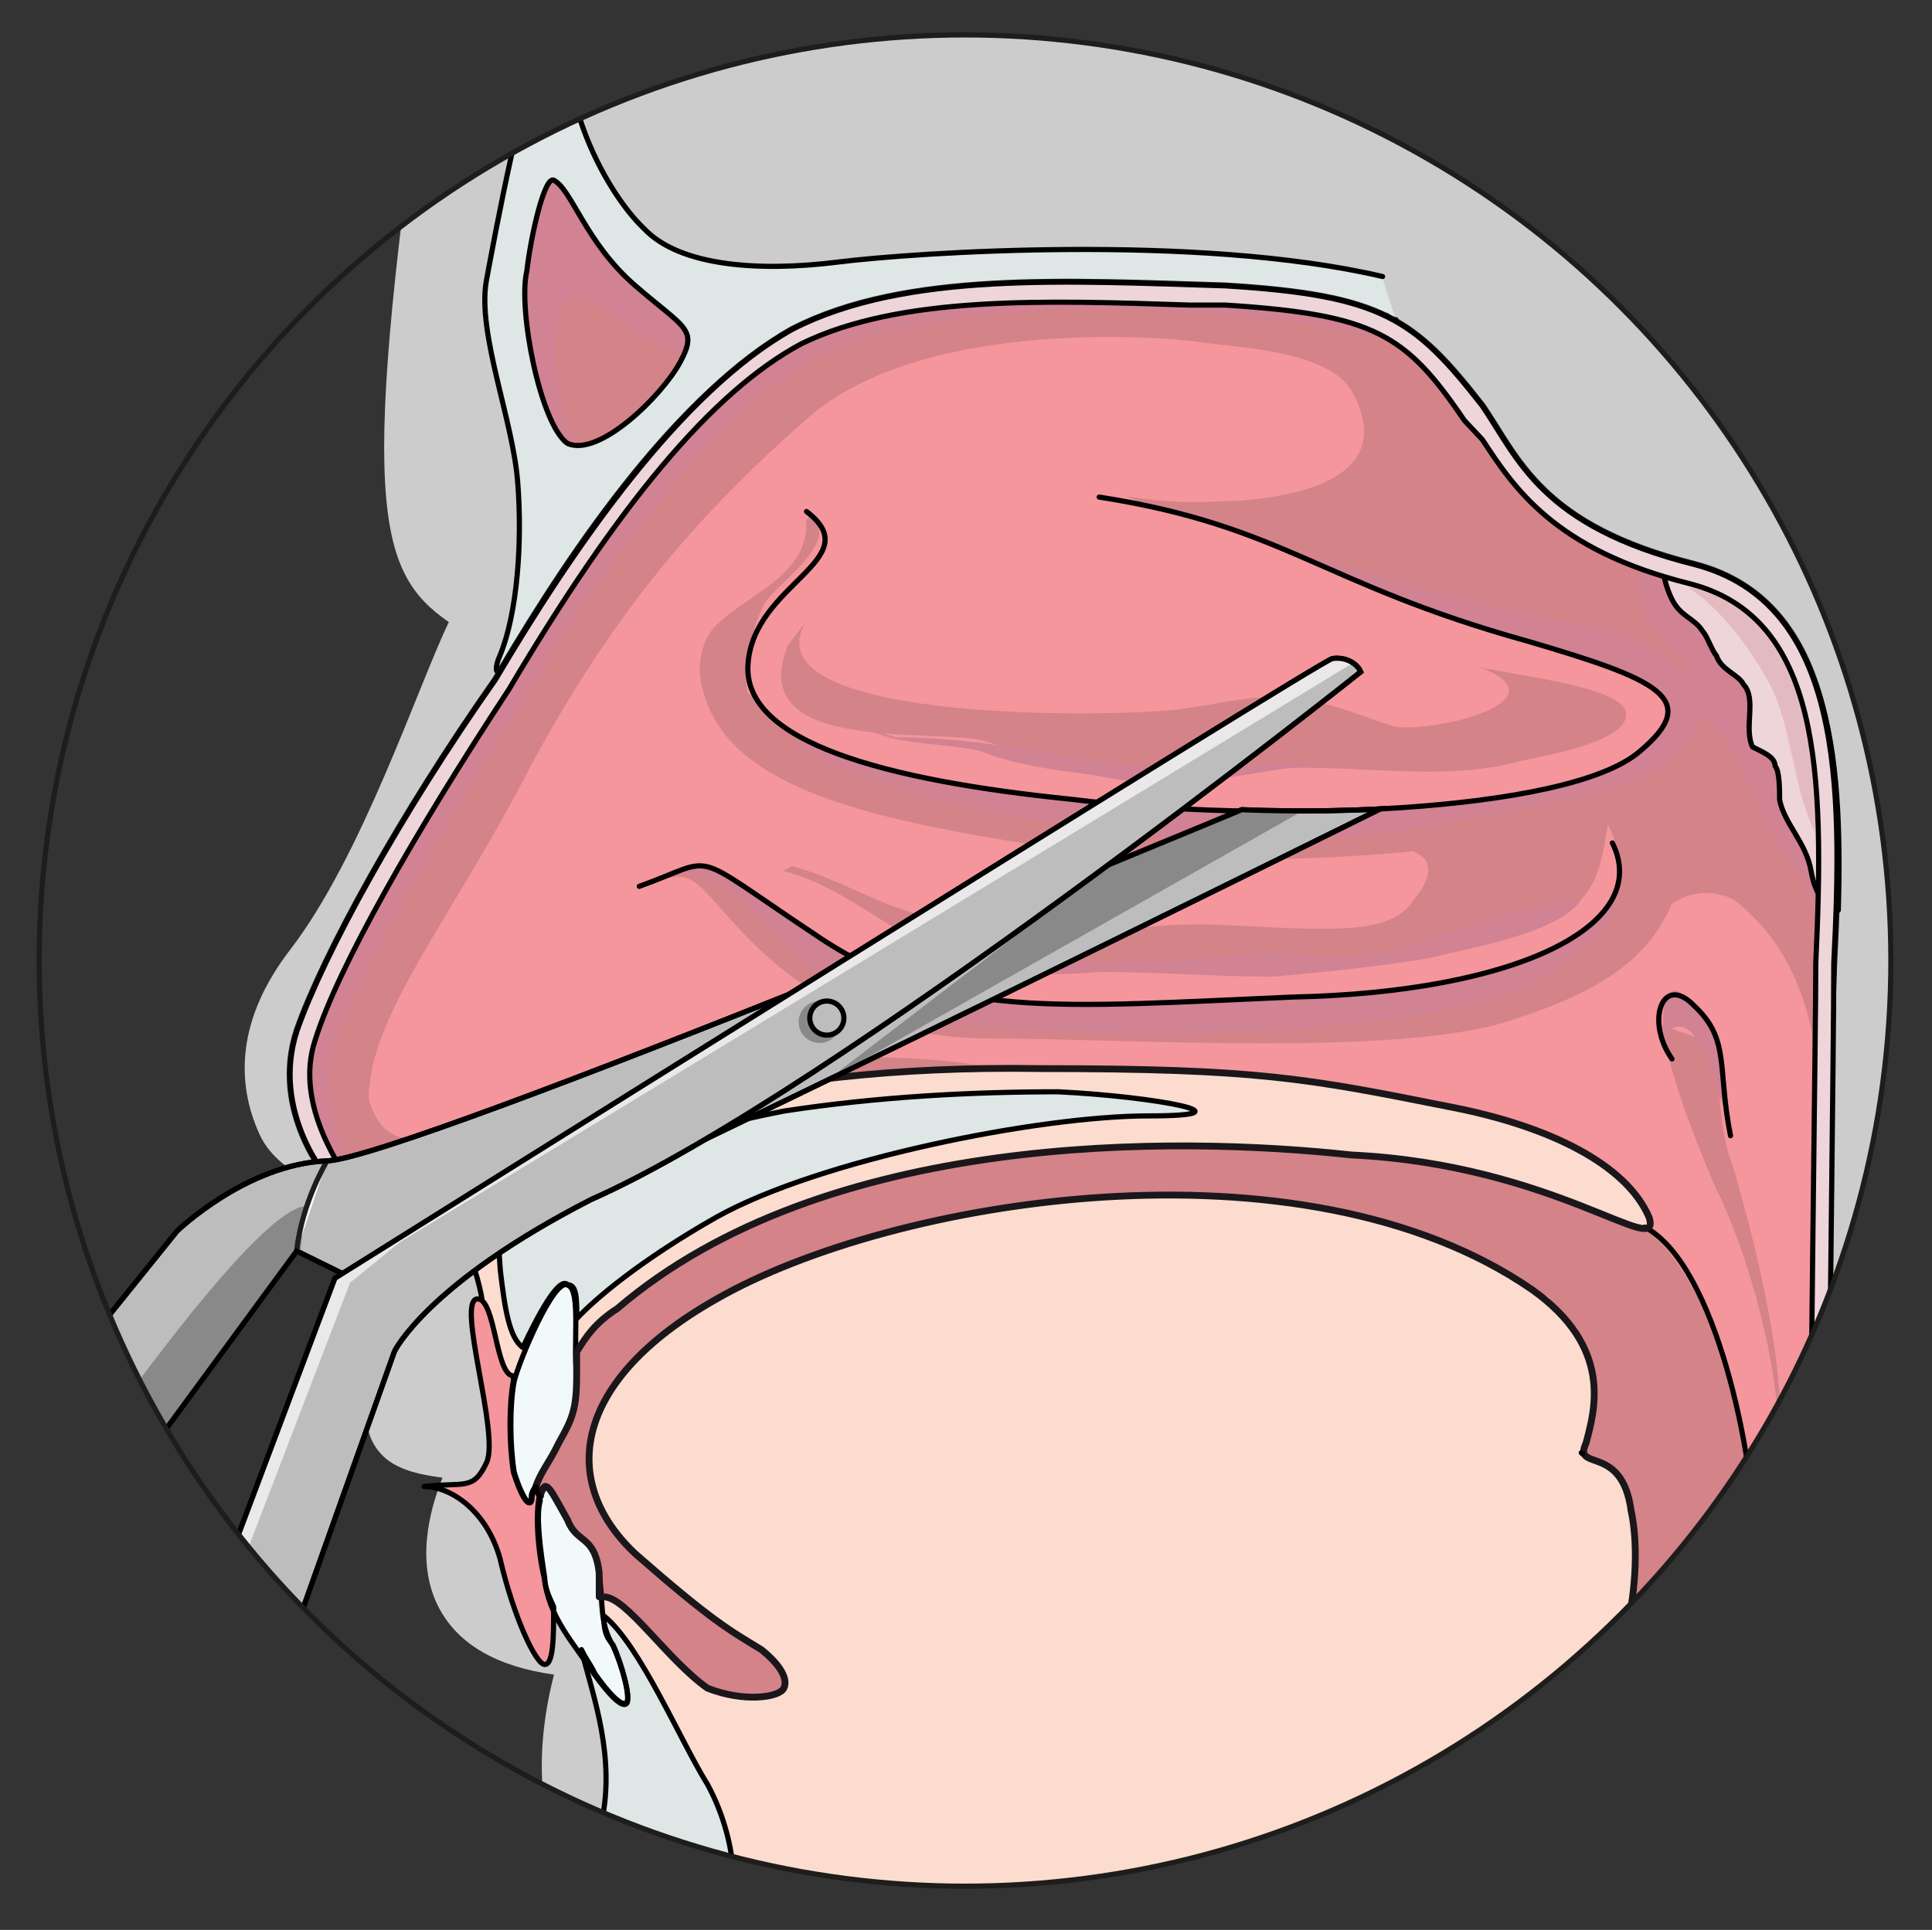 <?xml version="1.0" encoding="utf-8"?>
<!-- Generator: Adobe Illustrator 24.1.3, SVG Export Plug-In . SVG Version: 6.00 Build 0)  -->
<svg version="1.1" id="Layer_1" xmlns="http://www.w3.org/2000/svg" xmlns:xlink="http://www.w3.org/1999/xlink" x="0px" y="0px"
	 width="374px" height="373.68px" viewBox="0 0 374 373.68" enable-background="new 0 0 374 373.68" xml:space="preserve">
<rect x="0" y="0" width="374" height="373.68" fill="#333333" stroke="none"/>
<g>
	<g>
		<defs>
			<circle id="SVGID_1_" cx="186.81" cy="185.99" r="179.23"/>
		</defs>
		<clipPath id="SVGID_2_">
			<use xlink:href="#SVGID_1_"  overflow="visible"/>
		</clipPath>
		<g clip-path="url(#SVGID_2_)">
			<path id="changecolor" fill="#CCCCCC" d="M81.97,233.82c2.72,2.92-5.62,19.52-8.86,29.26c-2.02,6.06-3.48,12.3-0.49,16.97
				c2.53,3.95,6.84,5.23,13.04,6.08c-2.65,6.61-5.17,16.74-0.65,25.26c3.72,7.01,11.19,11.32,22.24,12.86
				c-2.34,8.92-4.9,25.48,2.78,39.8c6.2,11.56,17.62,19.16,33.94,22.55c19.16,3.99,32.64,3.67,43.47,3.41
				c3.79-0.1,7.19-0.18,10.41-0.07c2.04,5.77,6.06,18.88,4.8,29.55c-0.19,1.55-0.56,3.22-1.29,4.98h330.56
				c-10.86-16.09-13.54-40.94-17.25-76.28c-2.18-20.73-4.65-44.22-9.34-71.4c-7.44-43.13,4.4-63.12,19.38-88.43
				c18.38-31.05,41.26-69.69,34.55-164.67C546.4-157.85,425.99-195.95,327.25-195.95c-112.38,0-228.69,94.67-244.02,198.63
				c-13.94,94.44-10.46,107.99,3.65,117.77c-6.01,12.52-16.83,45.42-30.73,63.47c-10.22,13.3-10.56,25.55-5.9,35.74
				C54.36,228.67,68.15,232.59,81.97,233.82z"/>
			<g>
				<path fill-rule="evenodd" clip-rule="evenodd" fill="#FCDCCE" d="M93.3,251.5L93.3,251.5c2.61,2.79,2.61,14.89,6.1,14.89l0,0
					c1.74-5.58,7.84-19.54,10.46-17.68c1.74,0.93,1.74,7.44,1.74,13.03c1.74-2.79,3.49-5.58,7.84-8.37
					c40.09-34.43,108.06-33.5,142.04-29.78c1.74,0,4.36,0,6.1,0c0.87,0,1.74,0,1.74,0c1.74,0.93,3.49,0.93,5.23,0.93
					c0,0,0.87,0,1.74,0c1.74,0.93,3.49,0.93,5.23,0.93c0,0.93,0.87,0.93,1.74,0.93s1.74,0,3.49,0.93c0,0,0.87,0,1.74,0
					c0.87,0.93,1.74,0.93,2.61,0.93c1.74,0.93,3.49,0.93,5.23,1.86l0,0h0.87c4.36,1.86,8.71,2.79,12.2,4.65
					c0.87,0,1.74,0.93,1.74,0.93l0,0c0.87,0,0.87,0,0.87,0s0.87,0,0.87,0.93c0.87,0,0.87,0,0.87,0c0.87,0,0.87,0,1.74,0.93
					c0,0,0,0,0.87,0c0,0,0,0,0.87,0l0,0c0.87,0,0.87,0,0.87,0c0.87,0,1.74-0.93,0.87-1.86c-4.36-10.23-19.17-17.68-38.34-21.4
					c-27.89-5.58-37.47-7.44-79.3-7.44c-57.52-0.93-90.63,12.1-112.42,22.33c-2.61,1.86-4.36,2.79-6.97,3.72c0,0.93,0,0.93,0,0.93
					C87.2,230.1,92.43,245.92,93.3,251.5L93.3,251.5z"/>
				<path fill-rule="evenodd" clip-rule="evenodd" fill="#FCDCCE" d="M93.3,251.5L93.3,251.5c2.61,2.79,2.61,14.89,6.1,14.89l0,0
					c1.74-5.58,7.84-19.54,10.46-17.68c1.74,0.93,1.74,7.44,1.74,13.03c1.74-2.79,3.49-5.58,7.84-8.37
					c40.09-34.43,108.06-33.5,142.04-29.78c1.74,0,4.36,0,6.1,0c0.87,0,1.74,0,1.74,0c1.74,0.93,3.49,0.93,5.23,0.93
					c0,0,0.87,0,1.74,0c1.74,0.93,3.49,0.93,5.23,0.93c0,0.93,0.87,0.93,1.74,0.93s1.74,0,3.49,0.93c0,0,0.87,0,1.74,0
					c0.87,0.93,1.74,0.93,2.61,0.93c1.74,0.93,3.49,0.93,5.23,1.86l0,0h0.87c4.36,1.86,8.71,2.79,12.2,4.65
					c0.87,0,1.74,0.93,1.74,0.93l0,0c0.87,0,0.87,0,0.87,0s0.87,0,0.87,0.93c0.87,0,0.87,0,0.87,0c0.87,0,0.87,0,1.74,0.93
					c0,0,0,0,0.87,0c0,0,0,0,0.87,0l0,0c0.87,0,0.87,0,0.87,0c0.87,0,1.74-0.93,0.87-1.86c-4.36-10.23-19.17-17.68-38.34-21.4
					c-27.89-5.58-37.47-7.44-79.3-7.44c-57.52-0.93-90.63,12.1-112.42,22.33c-2.61,1.86-4.36,2.79-6.97,3.72c0,0.93,0,0.93,0,0.93
					C87.2,230.1,92.43,245.92,93.3,251.5L93.3,251.5z"/>
				<path fill-rule="evenodd" clip-rule="evenodd" fill="#F2F9FB" d="M109.84,248.76c2.6,0.93,0.87,12.07,1.74,17.63
					c0,6.5-0.87,8.35-3.47,12.99c-2.61,4.64-4.34,6.49-5.21,10.21c0,2.78-1.74,0.93-3.47-4.64c-0.87-5.57-0.87-12.99,0-17.63
					C100.29,263.61,107.23,246.9,109.84,248.76L109.84,248.76z"/>
				<path fill-rule="evenodd" clip-rule="evenodd" fill="#F2F9FB" d="M105.25,287.67c-1.77,0.94-1.77,10.29,0,17.77
					c0.89,7.48,5.31,12.16,9.74,18.7c2.66,3.74,5.31,6.55,6.2,5.61c0.89-0.93-0.88-7.48-2.65-11.22c-2.66-4.68-1.77-7.48-2.66-14.03
					c-0.88-7.48-4.43-5.61-6.2-10.29C107.02,289.54,106.13,287.67,105.25,287.67L105.25,287.67z"/>
				<path fill-rule="evenodd" clip-rule="evenodd" fill="#DEE6E6" d="M96.64,126.92c-0.87,1.86-0.87,3.72,0,2.79
					c14.82-25.12,34.88-53.96,56.67-66.05c21.8-11.16,53.19-9.3,83.7-8.37c15.69,0.93,24.41,2.79,32.26,6.51h0.87
					c-2.62-8.37-2.62-8.37-2.62-8.37c-35.75-8.37-90.68-4.65-105.5-2.79c-14.82,1.86-30.52,0.93-37.49-6.51
					c-7.85-7.44-19.18-28.84-13.08-46.51c-3.49-0.93-3.49-0.93-3.49-0.93C101,16.21,95.77,45.05,94.02,54.35
					c-1.74,10.23,5.23,26.98,6.1,39.07C101,104.59,100.13,118.54,96.64,126.92L96.64,126.92z"/>
				<path fill-rule="evenodd" clip-rule="evenodd" fill="#D48388" d="M107.11,34.79c-1.75-0.93-4.37,10.19-5.24,17.6
					c-1.75,7.41,2.62,29.64,7.86,33.35c6.11,2.78,18.35-9.26,21.84-15.75c3.5-6.49,0.88-6.49-8.74-14.82
					C113.22,46.83,110.6,36.64,107.11,34.79L107.11,34.79z"/>
				<path fill-rule="evenodd" clip-rule="evenodd" fill="#DEE6E6" d="M204.72,211.28c-16.55,0-34.83,0.93-53.12,3.74
					c-19.16,3.74-34.83,9.34-43.54,12.14c-11.32,3.74-12.19,7.47-11.32,18.68c0.87,7.47,1.74,13.08,4.36,14.95l0,0
					c2.61-5.6,6.97-14.01,8.71-12.14c1.74,0,1.74,2.8,1.74,6.54c3.48-3.74,12.19-11.21,27-19.62c20.03-11.21,62.7-19.62,83.6-19.62
					C243.04,215.95,223.88,212.22,204.72,211.28L204.72,211.28z"/>
				<path fill-rule="evenodd" clip-rule="evenodd" fill="#DEE6E6" d="M136.85,345.4c-5.23-8.39-13.08-27.04-20.05-32.63
					c0,1.86,0,3.73,1.74,5.59c1.74,3.73,3.49,10.25,2.62,11.19c-0.87,0.93-3.49-1.86-6.1-5.59c-0.87-1.86-1.74-2.8-2.62-4.66
					c1.75,7.46,6.1,18.65,4.36,30.77c-3.49,20.51,8.72,31.7,18.31,27.04C144.7,373.37,142.95,356.59,136.85,345.4L136.85,345.4z"/>
				<path fill-rule="evenodd" clip-rule="evenodd" fill="#DEE6E6" d="M235.27,375.15c6.09,2.8,17.41-14.91,13.92-17.7
					C245.71,354.65,230.05,371.43,235.27,375.15L235.27,375.15z"/>
				<path fill-rule="evenodd" clip-rule="evenodd" fill="#F4969B" d="M105.33,305.41c-0.86-5.59-1.73-12.11-0.86-14.9
					c0-0.93-0.87-1.86-0.87-2.79l0,0c0,0-0.87,0.93-0.87,1.86c0,2.79-1.73,0.93-3.46-4.66c-0.86-5.59-0.86-13.04,0-17.7
					c0,0,0,0,0-0.93l0,0c-3.46,0-3.46-14.9-6.92-14.9c-4.33,0,4.32,26.08,1.73,31.67c-2.6,5.59-4.33,3.72-12.11,4.66
					c5.19,0,12.11,4.66,14.71,13.97c2.6,11.18,6.92,20.49,8.65,20.49c1.73,0,1.73-5.59,1.73-11.18
					C106.2,309.13,105.33,307.27,105.33,305.41L105.33,305.41z"/>
				<path fill-rule="evenodd" clip-rule="evenodd" fill="#F4969B" d="M138.54,251.42c34.02-19.52,113.4-32.54,157.89-1.86
					c15.7,11.16,12.21,23.24,10.47,29.75c-2.62,5.58,6.98,0,8.72,13.02c2.62,12.09-0.87,34.4-12.21,46.49
					c0.87,3.72,1.74,36.26,2.62,85.53c4.36,2.79,12.21,5.58,22.68,5.58c11.34,0,21.81-2.79,23.55-7.44
					c0.87-121.79,1.75-217.55,2.62-236.15c1.75-34.4,1.75-69.73-27.04-77.17c-29.66-7.44-34.02-20.45-41-30.68
					c-13.08-16.74-19.19-21.38-49.72-23.24c-30.53-0.93-61.93-2.79-83.74,8.37c-21.81,12.09-42.74,42.77-57.57,67.87
					c-18.32,26.03-33.15,52.99-38.38,67.87c-5.23,15.8,6.11,28.82,6.11,28.82l0,0c5.23,2.79,6.98,1.86,14.83,5.58
					c0.87,0,0.87,0,1.75,0.93c2.62-1.86,5.23-3.72,8.72-5.58c21.81-10.23,54.96-23.24,112.53-22.31c41.87,0,51.47,1.86,79.38,7.44
					c19.19,3.72,34.02,11.16,38.38,21.38c2.62,8.37-18.32-10.23-57.57-12.09c-34.02-3.72-102.06-4.65-142.19,29.75
					c-4.36,2.79-6.11,5.58-7.85,8.37c0,1.86,0,3.72,0,4.65c0,6.51-0.87,8.37-3.49,13.02c-1.75,3.72-3.49,5.58-4.36,8.37
					c0.87,1.86,0.87,1.86,0.87,1.86c0-0.93,0.87-1.86,0.87-1.86c0.87,0,1.75,1.86,4.36,6.51c1.75,4.65,5.23,2.79,6.11,10.23
					c0,1.86,0,3.72,0,4.65c0.87,0,0.87,0,0.87,0c4.36,0,12.21,12.09,20.06,17.67c6.98,2.79,13.96,1.86,14.83,0
					c0.87-1.86-0.87-4.65-4.36-7.44c-6.11-3.72-9.6-5.58-24.43-18.59C108.01,286.75,110.63,267.22,138.54,251.42L138.54,251.42z"/>
				<path fill-rule="evenodd" clip-rule="evenodd" fill="#D48388" d="M352.36,173.24c0-13.94-3.49-23.23-8.73-35.32
					c-2.62-7.43-6.98-14.87-11.34-21.37c-3.49-4.65-6.11-6.51-11.34-7.44c0.87,0,0.87-0.93,0.87-0.93
					c-23.56-7.44-28.8-20.45-34.9-29.74c-6.11-8.36-11.34-13.94-18.32-17.66c1.75,0-3.49-0.93-3.49-0.93
					c-5.24-1.86-11.34-2.79-20.07-3.72l0,0l0,0c-0.87,0-2.62,0-3.49,0c-1.75,0-2.62-0.93-4.36-0.93c-2.62,0-4.36,0-6.11,0
					c-28.8-0.93-57.59-1.86-77.66,8.37c-21.82,12.08-42.76,42.75-57.59,67.84c-18.32,26.02-33.16,52.98-38.39,67.85
					c-5.24,15.8,6.11,28.81,6.11,28.81l0,0c5.24,2.79,6.98,1.86,14.84,5.58c0.87,0,0.87,0,1.75,0.93
					c-3.49-3.72-8.73-4.65-8.73-20.45c-0.87-16.73,15.71-35.32,31.41-65.99c16.58-30.67,33.16-49.26,53.23-66.92
					c22.69-20.45,72.43-15.8,76.79-14.87c7.85,0.93,24.43,1.86,28.8,9.29c8.73,15.8-7.85,20.45-22.69,21.37
					c-4.36,0-9.6,0.93-20.94-0.93c4.36,1.86,4.36,1.86,4.36,1.86c-0.87,0-0.87,0-0.87,0c1.75,0.93,1.75,0.93,1.75,0.93
					c71.56,39.03,71.56,39.03,71.56,39.03s-141.37,7.44-148.35-2.79c-1.75-0.93-1.75-0.93-1.75-0.93
					c-0.87-5.58,0.87-13.01,3.49-17.66c2.62-3.72,14.84-12.08,8.73-16.73c-0.87,0.93-0.87,0.93-0.87,0.93
					c0.87,11.15-13.09,14.87-18.32,21.37c-2.62,3.72-2.62,8.37-1.75,11.15c4.36,18.59,29.67,25.09,66.32,30.67
					c29.67,4.65,80.28,2.79,108.2-5.58l0,0c0,0,6.98,10.22,0,19.52c-173.65-12.08-173.65-12.08-173.65-12.08
					c-11.34,5.58-11.34,5.58-11.34,5.58c8.73-3.72,8.73-0.93,17.45,8.36c8.73,9.29,22.69,21.37,48.87,21.37
					c26.18,0,80.28,3.72,101.22-3.72c17.45-5.58,26.18-12.08,30.54-22.3c5.24-3.72,11.34-1.86,13.09,0
					c11.34,9.29,14.83,23.23,15.71,37.17C352.36,199.27,352.36,186.25,352.36,173.24L352.36,173.24z"/>
				<path fill-rule="evenodd" clip-rule="evenodd" fill="#D18293" d="M317.17,106.22c0,7.45-0.88,13.96,7.89,20.48
					c2.63,1.86,0,5.59,1.75,9.31c1.75,2.79,5.26,4.65,7.89,8.38c6.13,11.17,8.76,21.41,20.15,33.51c0.88-9.31-4.38-20.48-7.01-28.86
					c-2.63-9.31-2.63-23.28-10.51-28.86"/>
				<path fill-rule="evenodd" clip-rule="evenodd" fill="#D18293" d="M148.06,178.94c6.11,5.61,13.09,13.1,24.43,16.84
					c13.96,3.74,54.97,6.55,95.1,1.87c40.14-5.61,46.24-18.71,46.24-29.93c-3.49,3.74-3.49,3.74-3.49,3.74
					c-35.77,14.97-35.77,14.97-35.77,14.97c-63.69,1.87-63.69,1.87-63.69,1.87c-58.46-13.1-58.46-13.1-58.46-13.1
					s-12.22-10.29-20.94-5.61C135.84,167.72,144.57,174.27,148.06,178.94L148.06,178.94z"/>
				<path fill-rule="evenodd" clip-rule="evenodd" fill="#D18293" d="M154.11,143.53c7.86,9.33,72.45,25.19,119.59,16.79
					c46.26-7.46,52.37-11.2,54.99-21.46c2.62-10.26-10.47-15.86-26.19-18.65c-15.71-2.8-54.99-13.99-54.99-13.99"/>
				<path fill-rule="evenodd" clip-rule="evenodd" fill="#D48388" d="M321.67,198.51c1.75,10.2,6.11,21.32,10.47,31.52
					c5.23,10.2,12.21,32.44,12.21,49.13c1.74-15.76-6.11-43.57-8.72-52.84c-3.49-8.34-2.62-20.39-3.49-24.1"/>
				<path fill-rule="evenodd" clip-rule="evenodd" fill="#D18293" d="M322.55,203.91c-0.88-1.86-0.88-8.34,0-11.12
					c2.64-2.78,3.52,0.93,5.29,2.78c6.17,4.64,6.17,13.9,7.05,21.32c-2.64-3.71-5.29-21.32-11.45-17.61"/>
				<path fill-rule="evenodd" clip-rule="evenodd" fill="#D48388" d="M318.4,237.5c-0.87,0-3.49-0.93-6.99-1.86l0,0
					c-2.62-0.93-6.11-2.79-9.61-3.72c-0.87,0-0.87-0.93-0.87-0.93c-1.75,0-2.62-0.93-3.49-0.93c0,0,0,0-0.87,0l0,0
					c-8.74-2.79-20.97-5.58-34.95-6.51c-34.07-3.72-102.22-4.65-142.4,29.76c-4.37,2.79-6.12,5.58-7.86,8.37c0,1.86,0,3.72,0,4.65
					c0,6.51-0.87,8.37-3.49,13.02c-1.75,3.72-3.5,5.58-4.37,8.37c0.87,1.86,0.87,1.86,0.87,1.86c0-0.93,0.88-1.86,0.88-1.86
					c0.87,0,1.75,1.86,4.37,6.51c1.75,4.65,5.24,2.79,6.11,10.23c0,1.86,0,3.72,0,4.65c0.88,0,0.88,0,0.88,0
					c4.37,0,12.23,12.09,20.09,17.67c6.99,2.79,13.98,1.86,14.85,0c0.87-1.86-0.87-4.65-4.37-7.44c-6.12-3.72-9.61-5.58-24.46-18.6
					c-14.85-13.95-12.23-33.48,15.73-49.29c31.45-17.67,102.22-30.69,147.65-8.37l0,0c1.75,0.93,3.49,1.86,5.24,2.79l0,0
					c1.75,0.93,3.49,1.86,5.24,3.72c0.87,0.93,2.62,0.93,3.49,1.86c0,0.93,0,0.93,0.88,0.93c0,0.93,0.87,0.93,1.75,1.86
					c0,0,0,0,0,0.93c0.88,0,1.75,0.93,1.75,1.86c0,0,0,0,0.88,0c0,0.93,0.87,1.86,0.87,2.79l0,0c4.37,7.44,2.62,14.88,0.87,19.53
					c-2.62,5.58,6.99,0,8.74,13.02c0.87,0.93,0.87,2.79,0.87,3.72c0.87,0.93,0.87,0.93,0.87,0.93c3.49-10.23,0-13.95,0-21.39
					c-0.87-8.37,13.98-18.6,21.84,17.67C338.49,276.56,332.38,249.59,318.4,237.5L318.4,237.5z"/>
				<path fill-rule="evenodd" clip-rule="evenodd" fill="#FCDCCE" d="M316.54,296.12c0-0.93,0-2.79-0.87-3.72
					c-1.75-13.03-11.34-7.44-8.73-13.03c0-0.93,0-1.86,0-1.86s0,0,0-0.93c0.87,0,0.87-0.93,0.87-0.93s0,0,0-0.93
					c0,0,0-0.93,0.87-1.86l0,0c0-0.93,0-0.93,0-1.86c0,0,0,0,0-0.93c0-0.93,0-2.79,0-4.65l0,0c-0.87-0.93-0.87-1.86-0.87-2.79l0,0
					c-0.87-0.93-0.87-1.86-1.75-2.79c0-0.93-0.87-1.86-0.87-2.79c-0.87,0-0.87,0-0.87,0c0-0.93-0.87-1.86-1.75-1.86v-0.93l0,0
					c-0.87-0.93-1.75-0.93-1.75-1.86c-0.87,0-0.87,0-0.87-0.93c-0.88-0.93-2.62-0.93-3.49-1.86c-1.75-1.86-3.49-2.79-5.24-3.72l0,0
					l0,0c-1.75-0.93-3.49-1.86-5.24-2.79c-15.71-7.44-34.04-11.16-53.24-12.09l0,0c-1.75,0-3.49,0-5.24,0l0,0c-1.75,0-3.49,0-5.24,0
					l0,0c-1.75,0-3.49,0-5.24,0l0,0c-11.34,0.93-22.69,2.79-34.04,4.65h-0.87c-0.87,0.93-2.62,0.93-3.49,0.93
					c-0.87,0-0.87,0.93-1.75,0.93c-0.87,0-1.75,0-2.62,0c-0.87,0.93-1.75,0.93-1.75,0.93c-0.87,0-1.75,0.93-2.62,0.93
					c-0.87,0-1.75,0-2.62,0c-0.87,0.93-1.75,0.93-2.62,0.93c0,0-0.87,0.93-1.75,0.93c-0.87,0-1.75,0-2.62,0.93c0,0-0.87,0-1.75,0.93
					c-0.87,0-1.75,0-1.75,0c-0.87,0.93-1.75,0.93-2.62,0.93s-0.87,0.93-1.75,0.93c-0.87,0-1.75,0.93-1.75,0.93
					c-0.87,0-1.75,0-2.62,0.93c0,0-0.87,0-1.75,0.93c-0.87,0-0.87,0-1.75,0.93c-0.87,0-1.75,0-1.75,0.93c-0.87,0-0.87,0-1.75,0
					c-0.87,0.93-1.75,1.86-2.62,1.86c-27.93,15.82-30.54,35.35-15.71,49.31c14.84,13.02,18.33,14.89,24.44,18.61
					c3.49,2.79,5.24,5.58,4.36,7.44c-0.87,1.86-7.86,2.79-14.84,0c-7.85-5.58-15.71-17.68-20.07-17.68c-0.87,0-0.87,0-0.87,0l0,0
					c0,1.86,0,2.79,0.87,3.72c6.98,5.58,14.84,24.19,20.07,32.56c6.11,11.16,7.86,27.91-1.75,31.63
					c12.22-2.79,78.55-4.65,99.49-2.79c-2.62-4.65,11.34-19.54,14.84-16.75c1.75,0.93,0,5.58-2.62,9.3
					c4.36-2.79,4.36-2.79,4.36-2.79c10.47-1.86,37.53-9.3,52.36-25.12C313.05,327.75,317.41,309.14,316.54,296.12L316.54,296.12z"/>
				<path fill-rule="evenodd" clip-rule="evenodd" fill="#EED5D9" d="M327.79,109.17c-2.62,0-4.37-0.93-6.12-0.93
					c0,2.79,0.88,5.58,1.75,7.44c1.75,3.72,4.37,3.72,6.11,6.51c0.88,0.93,1.75,3.72,2.62,4.65c0.87,2.79,4.37,3.72,5.24,5.58
					c2.62,2.79,0,8.37,1.75,12.09c1.75,0.93,4.37,1.86,4.37,3.72c0.87,0.93,0.87,4.65,0.87,6.51c0.88,4.65,5.24,8.37,6.12,13.95
					c0.87,4.65,2.62,6.51,5.24,7.44C356.62,145.43,354,116.61,327.79,109.17L327.79,109.17z"/>
				<path fill-rule="evenodd" clip-rule="evenodd" fill="#F4969B" d="M156.01,98.93c12.21,9.29-10.46,13.93-11.33,29.73
					c-0.87,14.86,26.16,22.3,62.77,26.01c36.62,4.64,95.91,2.79,109.86-9.29c12.21-10.22,3.49-13.94-21.8-21.37
					c-40.11-11.15-47.08-22.3-82.83-27.87"/>
				<path fill-rule="evenodd" clip-rule="evenodd" fill="#F4969B" d="M312.03,162.94c7.85,15.93-18.32,29.06-61.93,29.99
					c-44.48,1.87-68.03,4.69-92.45-12.18c-25.29-16.87-18.32-15-34.01-9.37c6.98-9.37,6.98-9.37,6.98-9.37s36.63,1.88,46.23,5.63
					c9.59,2.81,68.9,4.69,81.11,4.69"/>
				<path fill-rule="evenodd" clip-rule="evenodd" fill="#D48388" d="M152.52,124.98c-8.72,21.37,28.78,15.79,38.38,18.58
					c16.57,5.57,34.89,7.43,52.33,5.57c17.44-1.86,34.89,2.79,51.46-1.86c4.36-0.93,20.93-3.72,20.06-9.29
					c-0.87-5.57-25.29-7.43-29.65-9.29c19.19,6.5-6.11,13.01-14.83,12.08c-6.11-1.86-12.21-4.64-19.19-5.57
					c-7.85-0.93-13.96,0.93-20.93,1.86c-8.72,1.86-86.35,3.71-74.14-16.72"/>
				<path fill-rule="evenodd" clip-rule="evenodd" fill="#D48388" d="M151.64,168.65c14.82,3.73,24.41,16.77,40.11,17.7
					c16.56,1.86,33.13,1.86,49.69,1.86c15.69,0,29.64-0.93,45.34-5.59c6.1-1.86,15.69-3.73,20.05-9.31
					c4.36-5.59,3.49-13.04,6.1-20.49c-7.85,1.86-15.69,5.59-23.54,7.45c-6.1,1.86-13.08,1.86-19.18,3.73
					c6.1,0.93,8.72,3.72,3.49,10.24c-3.49,5.59-12.21,5.59-18.31,5.59c-12.21,0-23.54-1.86-35.74,0c-12.21,1.86-24.41,0-36.62-1.86
					c-10.46-0.93-19.18-7.45-29.64-10.25"/>
				<path fill-rule="evenodd" clip-rule="evenodd" fill="#D18293" d="M158.64,69.16c15.71-7.44,41.02-11.16,75.05-8.37
					c32.29,1.86,44.5,7.44,52.36,16.74c-6.11-8.37-10.47-13.02-17.45-16.74c1.75,0-3.49-0.93-3.49-0.93
					c-5.24-1.86-11.34-2.79-20.07-3.72l0,0l0,0c-0.87,0-2.62,0-3.49,0c-1.75,0-2.62-0.93-4.36-0.93c-2.62,0-4.36,0-6.11,0
					c-28.8-0.93-57.6-1.86-77.67,8.37c-21.82,12.09-42.76,42.78-57.6,67.9c-18.32,26.04-33.16,53.01-38.4,67.9
					c-5.24,15.81,6.11,28.83,6.11,28.83l0,0c3.49,1.86,5.24,1.86,7.86,2.79c-5.24-7.44-6.98-13.95-7.86-22.32
					c-0.87-10.23,25.31-53.01,41.02-78.13C120.25,104.51,142.06,76.6,158.64,69.16L158.64,69.16z"/>
				<path fill-rule="evenodd" clip-rule="evenodd" fill="#D48388" d="M78.34,233.66c0.87,0,0.87,0,1.74,0.92
					c2.61-1.84,5.23-3.69,8.71-5.53c20.03-9.22,51.39-22.12,104.52-22.12c-22.65-4.61-59.23-1.84-84.49,6.45
					c-29.61,9.22-34.84,11.06-38.32-3.69c-1.74,8.29-1.74,8.29-1.74,8.29c0,11.98,0,11.98,0,11.98
					C71.37,230.9,73.98,230.9,78.34,233.66L78.34,233.66z"/>
				<path fill-rule="evenodd" clip-rule="evenodd" fill="#D48388" d="M308.68,333.29c0,20.43,0,20.43,0,20.43s13.88,7.43,27.76,4.64
					c13.01-2.79,13.01-5.57,13.01-5.57s-1.73-30.65-2.6-39.93c-1.74-8.36-6.94-10.22-9.54-31.57c-2.6-22.29-19.08-20.43-19.08-20.43
					c-7.81,17.64-7.81,17.64-7.81,17.64s5.2,3.71,5.2,13.93c0.87,9.29,1.74,25.07-4.34,32.5"/>
				<path fill-rule="evenodd" clip-rule="evenodd" fill="#D18293" d="M167.32,140.94c6.97,3.66,15.69,2.74,22.67,4.57
					c6.97,2.75,14.82,3.66,21.8,4.57c8.72,1.83,14.82,1.83,22.67,0.91c8.72-0.91,21.8-4.57,29.64-1.83
					c-13.95-2.75-30.51,0-44.46-0.91c-15.69-1.83-29.64-5.49-46.21-5.49"/>
				<path fill-rule="evenodd" clip-rule="evenodd" fill="#D18293" d="M181.21,183.56c9.6,5.54,21.82,5.54,31.41,4.62
					c11.34,0,22.69,0.92,34.03,0.92c9.6-0.92,20.07-1.85,30.54-3.69c6.98-1.85,24.43-4.62,28.8-11.09c-7.85,0-18.32,4.62-27.05,6.47
					c-4.36,1.85-8.73,3.7-13.09,3.7c-6.98,1.85-13.96,0-20.94,0c-9.6,0.92-19.19,1.85-28.79,1.85
					C209.13,186.33,186.45,188.18,181.21,183.56"/>
				<path fill-rule="evenodd" clip-rule="evenodd" fill="#E4BAC1" d="M329.44,113.84c18.35,2.78,23.59,31.51,21.84,47.27
					c-4.37-9.27-4.37-20.39-8.74-28.73c-3.49-6.49-9.61-14.83-15.73-18.54"/>
				<path fill-rule="evenodd" clip-rule="evenodd" fill="#EED5D9" d="M308.56,353.76c0,1.83,8.72,5.5,20.06,5.5
					c11.34,0,20.06-3.67,20.06-5.5c4.36,0,4.36,0,4.36,0c0,5.5-11.34,10.08-24.42,10.08c-13.08,0-24.42-4.58-24.42-10.08H308.56
					L308.56,353.76L308.56,353.76z"/>
				<path fill-rule="evenodd" clip-rule="evenodd" fill="#D48388" d="M337.46,395.6c0,2.79,0,14.86,0,33.43
					c3.49,0,6.99-0.93,9.61-1.86c0-4.64,0-7.43,0-9.29c0-33.43,3.49-52.93,0-49.21c-6.12,2.79-16.6,5.57-22.72,2.79
					C326.98,372.39,336.59,377.96,337.46,395.6L337.46,395.6z"/>
				<path fill-rule="evenodd" clip-rule="evenodd" fill="#D18293" d="M122.83,55.21c-9.61-8.35-12.23-18.56-15.73-20.42
					c-1.75-0.93-4.37,10.21-5.24,17.63c-1.75,7.42,2.62,29.7,7.86,33.41c0.87,0,0.87,0,1.75,0c-3.49-7.42-4.37-14.85-3.49-23.2
					c1.75-8.35,6.99-4.64,11.36-0.93c2.62,1.86,8.74,5.57,13.11,6.5C135.07,63.56,131.57,62.63,122.83,55.21L122.83,55.21z"/>
				<path fill="none" stroke="#000000" stroke-linecap="round" stroke-linejoin="round" stroke-miterlimit="10" d="M156.12,99.04
					c12.21,9.29-10.46,13.94-11.33,29.73c-0.87,14.86,26.16,22.3,62.77,26.01c36.62,4.64,95.9,2.79,109.86-9.29
					c12.21-10.22,3.49-13.94-21.8-21.37c-40.1-11.15-47.08-22.3-82.83-27.87"/>
				<path fill="none" stroke="#000000" stroke-linecap="round" stroke-linejoin="round" stroke-miterlimit="10" d="M123.75,171.62
					c15.7-5.59,8.72-7.46,34.01,9.32c24.42,16.78,47.97,13.99,92.45,12.12c43.61-0.93,69.77-13.98,61.92-29.84"/>
				<path fill="none" stroke="#000000" stroke-linecap="round" stroke-linejoin="round" stroke-miterlimit="10" d="M267.64,53.54
					c-35.75-8.37-90.68-4.65-105.5-2.79c-14.82,1.86-30.52,0.93-37.49-6.51c-7.85-7.44-19.18-28.84-13.08-46.52
					c-3.49-0.93-3.49-0.93-3.49-0.93c-6.97,19.54-12.21,48.38-13.95,57.68c-1.74,10.23,5.23,26.98,6.1,39.07
					c0.87,11.16,0,25.12-3.49,33.49c-0.87,1.86-0.87,3.72,0,2.79c14.82-25.12,34.88-53.96,56.67-66.05
					c21.8-11.16,53.19-9.3,83.7-8.37c15.69,0.93,24.41,2.79,32.26,6.51h0.87"/>
				<path fill="none" stroke="#000000" stroke-linecap="round" stroke-linejoin="round" stroke-miterlimit="10" d="M318.42,237.61
					c14.04,7.43,21.06,45.48,21.06,58.47"/>
				<path fill="none" stroke="#000000" stroke-linecap="round" stroke-linejoin="round" stroke-miterlimit="10" d="M109.95,248.87
					c2.6,0.93,0.87,12.07,1.74,17.63c0,6.5-0.87,8.35-3.47,12.99c-2.6,4.64-4.34,6.49-5.21,10.21c0,2.78-1.74,0.93-3.47-4.64
					c-0.87-5.57-0.87-12.99,0-17.63C100.4,263.72,107.34,247.02,109.95,248.87L109.95,248.87z"/>
				<path fill="none" stroke="#000000" stroke-linecap="round" stroke-linejoin="round" stroke-miterlimit="10" d="M204.83,211.4
					c-16.55,0-34.83,0.93-53.12,3.74c-19.16,3.74-34.83,9.34-43.54,12.14c-11.32,3.74-12.19,7.47-11.32,18.68
					c0.87,7.47,1.74,13.08,4.36,14.95l0,0c2.61-5.6,6.97-14.01,8.71-12.14c1.74,0,1.74,2.8,1.74,6.54
					c3.48-3.74,12.19-11.21,27-19.62c20.03-11.21,62.7-19.62,83.6-19.62S223.99,212.33,204.83,211.4L204.83,211.4z"/>
				<path fill="none" stroke="#000000" stroke-linecap="round" stroke-linejoin="round" stroke-miterlimit="10" d="M105.36,287.79
					c-1.77,0.93-1.77,10.28,0,17.76c0.89,7.48,5.31,12.16,9.74,18.7c2.66,3.74,5.31,6.55,6.2,5.61c0.89-0.94-0.89-7.48-2.66-11.22
					c-2.66-4.68-1.77-7.48-2.66-14.03c-0.89-7.48-4.43-5.61-6.2-10.29C107.13,289.65,106.25,287.79,105.36,287.79L105.36,287.79z"/>
				<path fill="none" stroke="#000000" stroke-linecap="round" stroke-linejoin="round" stroke-miterlimit="10" d="M136.96,345.51
					c-5.23-8.39-13.08-27.04-20.05-32.63c0,1.86,0,3.73,1.75,5.59c1.74,3.73,3.49,10.26,2.61,11.19c-0.87,0.93-3.49-1.86-6.1-5.59
					c-0.87-1.86-1.74-2.8-2.61-4.66c1.74,7.46,6.1,18.65,4.36,30.77c-3.49,20.51,8.72,31.7,18.31,27.04
					C144.81,373.48,143.07,356.7,136.96,345.51L136.96,345.51z"/>
				<path fill="none" stroke="#000000" stroke-linecap="round" stroke-linejoin="round" stroke-miterlimit="10" d="M323.66,205.04
					c-5.23-7.43-1.75-16.72,4.36-10.22c6.98,6.5,4.36,12.08,6.98,25.08"/>
				
					<path fill="none" stroke="#1A171B" stroke-width="1.32" stroke-linecap="round" stroke-linejoin="round" stroke-miterlimit="10" d="
					M328.82,430.04"/>
				
					<path fill="none" stroke="#1A171B" stroke-width="1.32" stroke-linecap="round" stroke-linejoin="round" stroke-miterlimit="10" d="
					M352.37,422.6c0.87-121.79,1.75-217.55,2.62-236.15c1.75-34.4,1.75-69.73-27.04-77.17c-29.66-7.44-34.02-20.45-41-30.68
					c-13.09-16.74-19.19-21.38-49.72-23.24c-30.53-0.93-61.94-2.79-83.74,8.37c-21.81,12.09-42.74,42.77-57.57,67.87
					c-18.32,26.03-33.15,52.99-38.38,67.87c-5.23,15.8,6.11,28.82,6.11,28.82l0,0c5.23,2.79,6.98,1.86,14.83,5.58
					c0.87,0,0.87,0,1.75,0.93c2.62-1.86,5.23-3.72,8.72-5.58c21.81-10.23,54.95-23.24,112.53-22.31c41.87,0,51.46,1.86,79.38,7.44
					c19.19,3.72,34.02,11.16,38.38,21.38c2.62,8.37-18.32-10.23-57.57-12.09c-34.02-3.72-102.06-4.65-142.19,29.75
					c-4.36,2.79-6.11,5.58-7.85,8.37c0,1.86,0,3.72,0,4.65c0,6.51-0.87,8.37-3.49,13.02c-1.75,3.72-3.49,5.58-4.36,8.37
					c0.87,1.86,0.87,1.86,0.87,1.86c0-0.93,0.87-1.86,0.87-1.86c0.87,0,1.75,1.86,4.36,6.51c1.74,4.65,5.23,2.79,6.11,10.23
					c0,1.86,0,3.72,0,4.65c0.87,0,0.87,0,0.87,0c4.36,0,12.21,12.09,20.06,17.67c6.98,2.79,13.96,1.86,14.83,0
					c0.87-1.86-0.87-4.65-4.36-7.44c-6.11-3.72-9.6-5.58-24.43-18.59c-14.83-13.95-12.21-33.47,15.7-49.28l0,0
					c34.02-19.52,113.4-32.54,157.89-1.86c15.7,11.16,12.21,23.24,10.47,29.75c-2.62,5.58,6.98,0,8.72,13.02
					c2.62,12.09-0.87,34.4-12.21,46.49c0.87,3.72,1.75,36.26,2.62,85.53"/>
				
					<path fill="none" stroke="#1A171B" stroke-width="1.32" stroke-linecap="round" stroke-linejoin="round" stroke-miterlimit="10" d="
					M135.18,377.17c12.21-2.8,78.5-5.6,98.57-2.8"/>
				<path fill="none" stroke="#000000" stroke-linecap="round" stroke-linejoin="round" stroke-miterlimit="10" d="M235.38,375.27
					c6.09,2.79,17.4-14.91,13.92-17.71C245.82,354.77,230.16,371.54,235.38,375.27L235.38,375.27z"/>
				<path fill="none" stroke="#000000" stroke-linecap="round" stroke-linejoin="round" stroke-miterlimit="10" d="M105.45,305.52
					c-0.87-5.59-1.73-12.11-0.87-14.9c0-0.93-0.87-1.86-0.87-2.79l0,0c0,0-0.86,0.93-0.86,1.86c0,2.79-1.73,0.93-3.46-4.66
					c-0.87-5.59-0.87-13.04,0-17.7c0,0,0,0,0-0.93l0,0c-3.46,0-3.46-14.9-6.92-14.9c-4.33,0,4.33,26.08,1.73,31.67
					c-2.6,5.59-4.32,3.73-12.11,4.66c5.19,0,12.11,4.66,14.71,13.97c2.6,11.18,6.92,20.49,8.65,20.49c1.73,0,1.73-5.59,1.73-11.18
					C106.31,309.24,105.45,307.38,105.45,305.52L105.45,305.52z"/>
				
					<line fill="none" stroke="#000000" stroke-linecap="round" stroke-linejoin="round" stroke-miterlimit="10" x1="306.1" y1="281.29" x2="306.33" y2="281.51"/>
				<path fill="none" stroke="#000000" stroke-linecap="round" stroke-linejoin="round" stroke-miterlimit="10" d="M327.9,109.28
					c-2.62,0-4.37-0.93-6.12-0.93c0,2.79,0.87,5.58,1.75,7.44c1.75,3.72,4.37,3.72,6.12,6.51c0.87,0.93,1.75,3.72,2.62,4.65
					c0.87,2.79,4.37,3.72,5.24,5.58c2.62,2.79,0,8.37,1.75,12.09c1.75,0.93,4.37,1.86,4.37,3.72c0.87,0.93,0.87,4.65,0.87,6.51
					c0.87,4.65,5.24,8.37,6.12,13.95c0.87,4.65,2.62,6.51,5.24,7.44C356.73,145.54,354.11,116.72,327.9,109.28L327.9,109.28z"/>
				
					<path fill="none" stroke="#1A171B" stroke-width="1.32" stroke-linecap="round" stroke-linejoin="round" stroke-miterlimit="10" d="
					M303.41,339.08c-14.81,15.78-44.43,24.13-54.88,25.99"/>
				
					<path fill="none" stroke="#1A171B" stroke-width="1.32" stroke-linecap="round" stroke-linejoin="round" stroke-miterlimit="10" d="
					M308.67,353.87c0,1.83,8.72,5.5,20.06,5.5c11.34,0,20.06-3.67,20.06-5.5c4.36,0,4.36,0,4.36,0c0,5.5-11.34,10.08-24.42,10.08
					s-24.42-4.58-24.42-10.08H308.67L308.67,353.87L308.67,353.87z"/>
				<path fill="none" stroke="#000000" stroke-linecap="round" stroke-linejoin="round" stroke-miterlimit="10" d="M307.9,333.48
					c0,1.85,0.89,20.39,0.89,20.39"/>
				<path fill="none" stroke="#000000" stroke-linecap="round" stroke-linejoin="round" stroke-miterlimit="10" d="M107.22,34.9
					c-1.75-0.93-4.37,10.19-5.24,17.6c-1.75,7.41,2.62,29.65,7.86,33.35c6.12,2.78,18.35-9.26,21.84-15.75s0.87-6.49-8.74-14.82
					C113.34,46.95,110.72,36.75,107.22,34.9L107.22,34.9z"/>
				<path fill-rule="evenodd" clip-rule="evenodd" fill="#EED5D9" d="M327.83,109.18c-29.66-7.44-34.02-20.46-41-30.69
					c-13.08-16.74-19.19-21.39-49.72-23.25c-30.53-0.93-61.93-2.79-83.74,8.37c-21.81,12.09-42.74,42.78-57.57,67.89
					c-18.32,26.04-33.15,53.01-38.38,67.89c-5.23,15.81,6.11,28.83,6.11,28.83l0,0c1.75,0.93,3.49,1.86,4.36,1.86
					c0-0.93-0.87-1.86-0.87-1.86c0-0.93-10.47-13.95-6.11-26.97c4.36-13.95,19.19-39.99,37.51-67.89
					c20.94-35.34,39.25-57.66,56.7-66.95c19.19-9.3,47.1-8.37,75.02-7.44c6.98,0,6.98,0,6.98,0c28.79,1.86,34.89,5.58,46.23,22.32
					c3.49,3.72,3.49,3.72,3.49,3.72c6.11,9.3,13.96,21.39,40.13,27.9c25.3,6.51,26.17,36.27,24.43,73.47
					c0,13.02-0.87,69.75-1.75,167.39l0,0c3.49,0,3.49,0,3.49,0c0.87-87.41,1.75-152.51,1.75-167.39
					C356.62,151.96,356.62,116.62,327.83,109.18L327.83,109.18z"/>
				<path fill="none" stroke="#000000" stroke-linecap="round" stroke-linejoin="round" stroke-miterlimit="10" d="M327.94,109.29
					c-29.66-7.44-34.02-20.46-41-30.69c-13.09-16.74-19.19-21.39-49.72-23.25c-30.53-0.93-61.94-2.79-83.74,8.37
					c-21.81,12.09-42.74,42.78-57.57,67.88c-18.32,26.04-33.15,53.01-38.38,67.89c-5.23,15.81,6.11,28.83,6.11,28.83l0,0
					c1.74,0.93,3.49,1.86,4.36,1.86c0-0.93-0.87-1.86-0.87-1.86c0-0.93-10.47-13.95-6.11-26.97c4.36-13.95,19.19-39.99,37.51-67.89
					c20.93-35.34,39.25-57.66,56.7-66.95c19.19-9.3,47.1-8.37,75.02-7.44c6.98,0,6.98,0,6.98,0c28.79,1.86,34.89,5.58,46.23,22.32
					c3.49,3.72,3.49,3.72,3.49,3.72c6.11,9.3,13.96,21.39,40.12,27.9c25.3,6.51,26.17,36.27,24.43,73.47
					c0,13.02-0.87,69.75-1.75,167.39l0,0c3.49,0,3.49,0,3.49,0c0.87-87.41,1.75-152.51,1.75-167.39
					C356.73,152.07,356.73,116.74,327.94,109.29L327.94,109.29z"/>
				<path fill="none" stroke="#000000" stroke-linecap="round" stroke-linejoin="round" stroke-miterlimit="10" d="M82.09,233.91
					c5.17-3.7,10.34,12.03,11.2,17.58"/>
			</g>
		</g>
		<g clip-path="url(#SVGID_2_)">
			<g>
				<path fill="#BDBDBD" stroke="#000000" stroke-miterlimit="10" d="M-11.57,295.25l45.83-56.87c0,0,13.45-13.02,29.05-13.6
					c15.6-0.58,177.07-68,177.07-68s12.7,0.61,26.79-0.14c0,0-177.09,87.77-194.12,93.28l-15.63-7.69L8.9,308.36"/>
				<polygon fill="#898989" points="160.06,209.21 214.58,167.45 240.38,156.78 252.85,156.63 				"/>
				<path fill="#898989" d="M1.41,303.56l7.49,4.8l48.52-66.14l0.73,0.36c0.43-5.05,1.26-9.08,1.26-9.08
					C48.96,233.65,12.44,287.07,1.41,303.56z"/>
				<path fill="#FFFFFF" stroke="#1D1D1B" stroke-miterlimit="10" d="M63.31,224.78c0,0-4.82,7.88-5.89,17.44"/>
				<path fill="none" stroke="#000000" stroke-miterlimit="10" d="M-11.57,295.25l45.83-56.87c0,0,13.45-13.02,29.05-13.6
					c15.6-0.58,177.07-68,177.07-68s12.7,0.61,26.79-0.14c0,0-177.09,87.77-194.12,93.28l-15.63-7.69L8.9,308.36"/>
			</g>
			<path fill="#BDBDBD" stroke="#000000" stroke-miterlimit="10" d="M37.48,320.24l27.36-72.74c0,0,190.68-119.56,193.06-119.97
				s4.78,0.81,5.51,2.56c0,0-102.4,81.62-148.98,102.17c-31.86,16.32-38.08,29.43-38.08,29.43l-20.32,57.13"/>
			<path fill="#EAE8E8" d="M40.34,319.86l27.42-71.49l14.7-11.91c-10.91,6.84-17.62,11.04-17.62,11.04l-27.36,72.74L40.34,319.86z"
				/>
			<circle fill="#898989" cx="158.66" cy="197.89" r="4.06"/>
			<circle fill="#BDBDBD" stroke="#000000" stroke-miterlimit="10" cx="160.06" cy="197.13" r="3.3"/>
			<path fill="#EAE8E8" d="M257.9,127.54c-2.38,0.41-193.06,119.97-193.06,119.97l-0.33,0.87l197.39-120
				C260.82,127.66,259.36,127.29,257.9,127.54z"/>
			<path fill="none" stroke="#000000" stroke-miterlimit="10" d="M37.48,320.24l27.36-72.74c0,0,190.68-119.56,193.06-119.97
				s4.78,0.81,5.51,2.56c0,0-102.4,81.62-148.98,102.17c-31.86,16.32-38.08,29.43-38.08,29.43l-20.32,57.13"/>
		</g>
	</g>
	<circle fill="none" stroke="#1D1D1B" stroke-miterlimit="10" cx="186.81" cy="185.99" r="179.23"/>
</g>
</svg>
